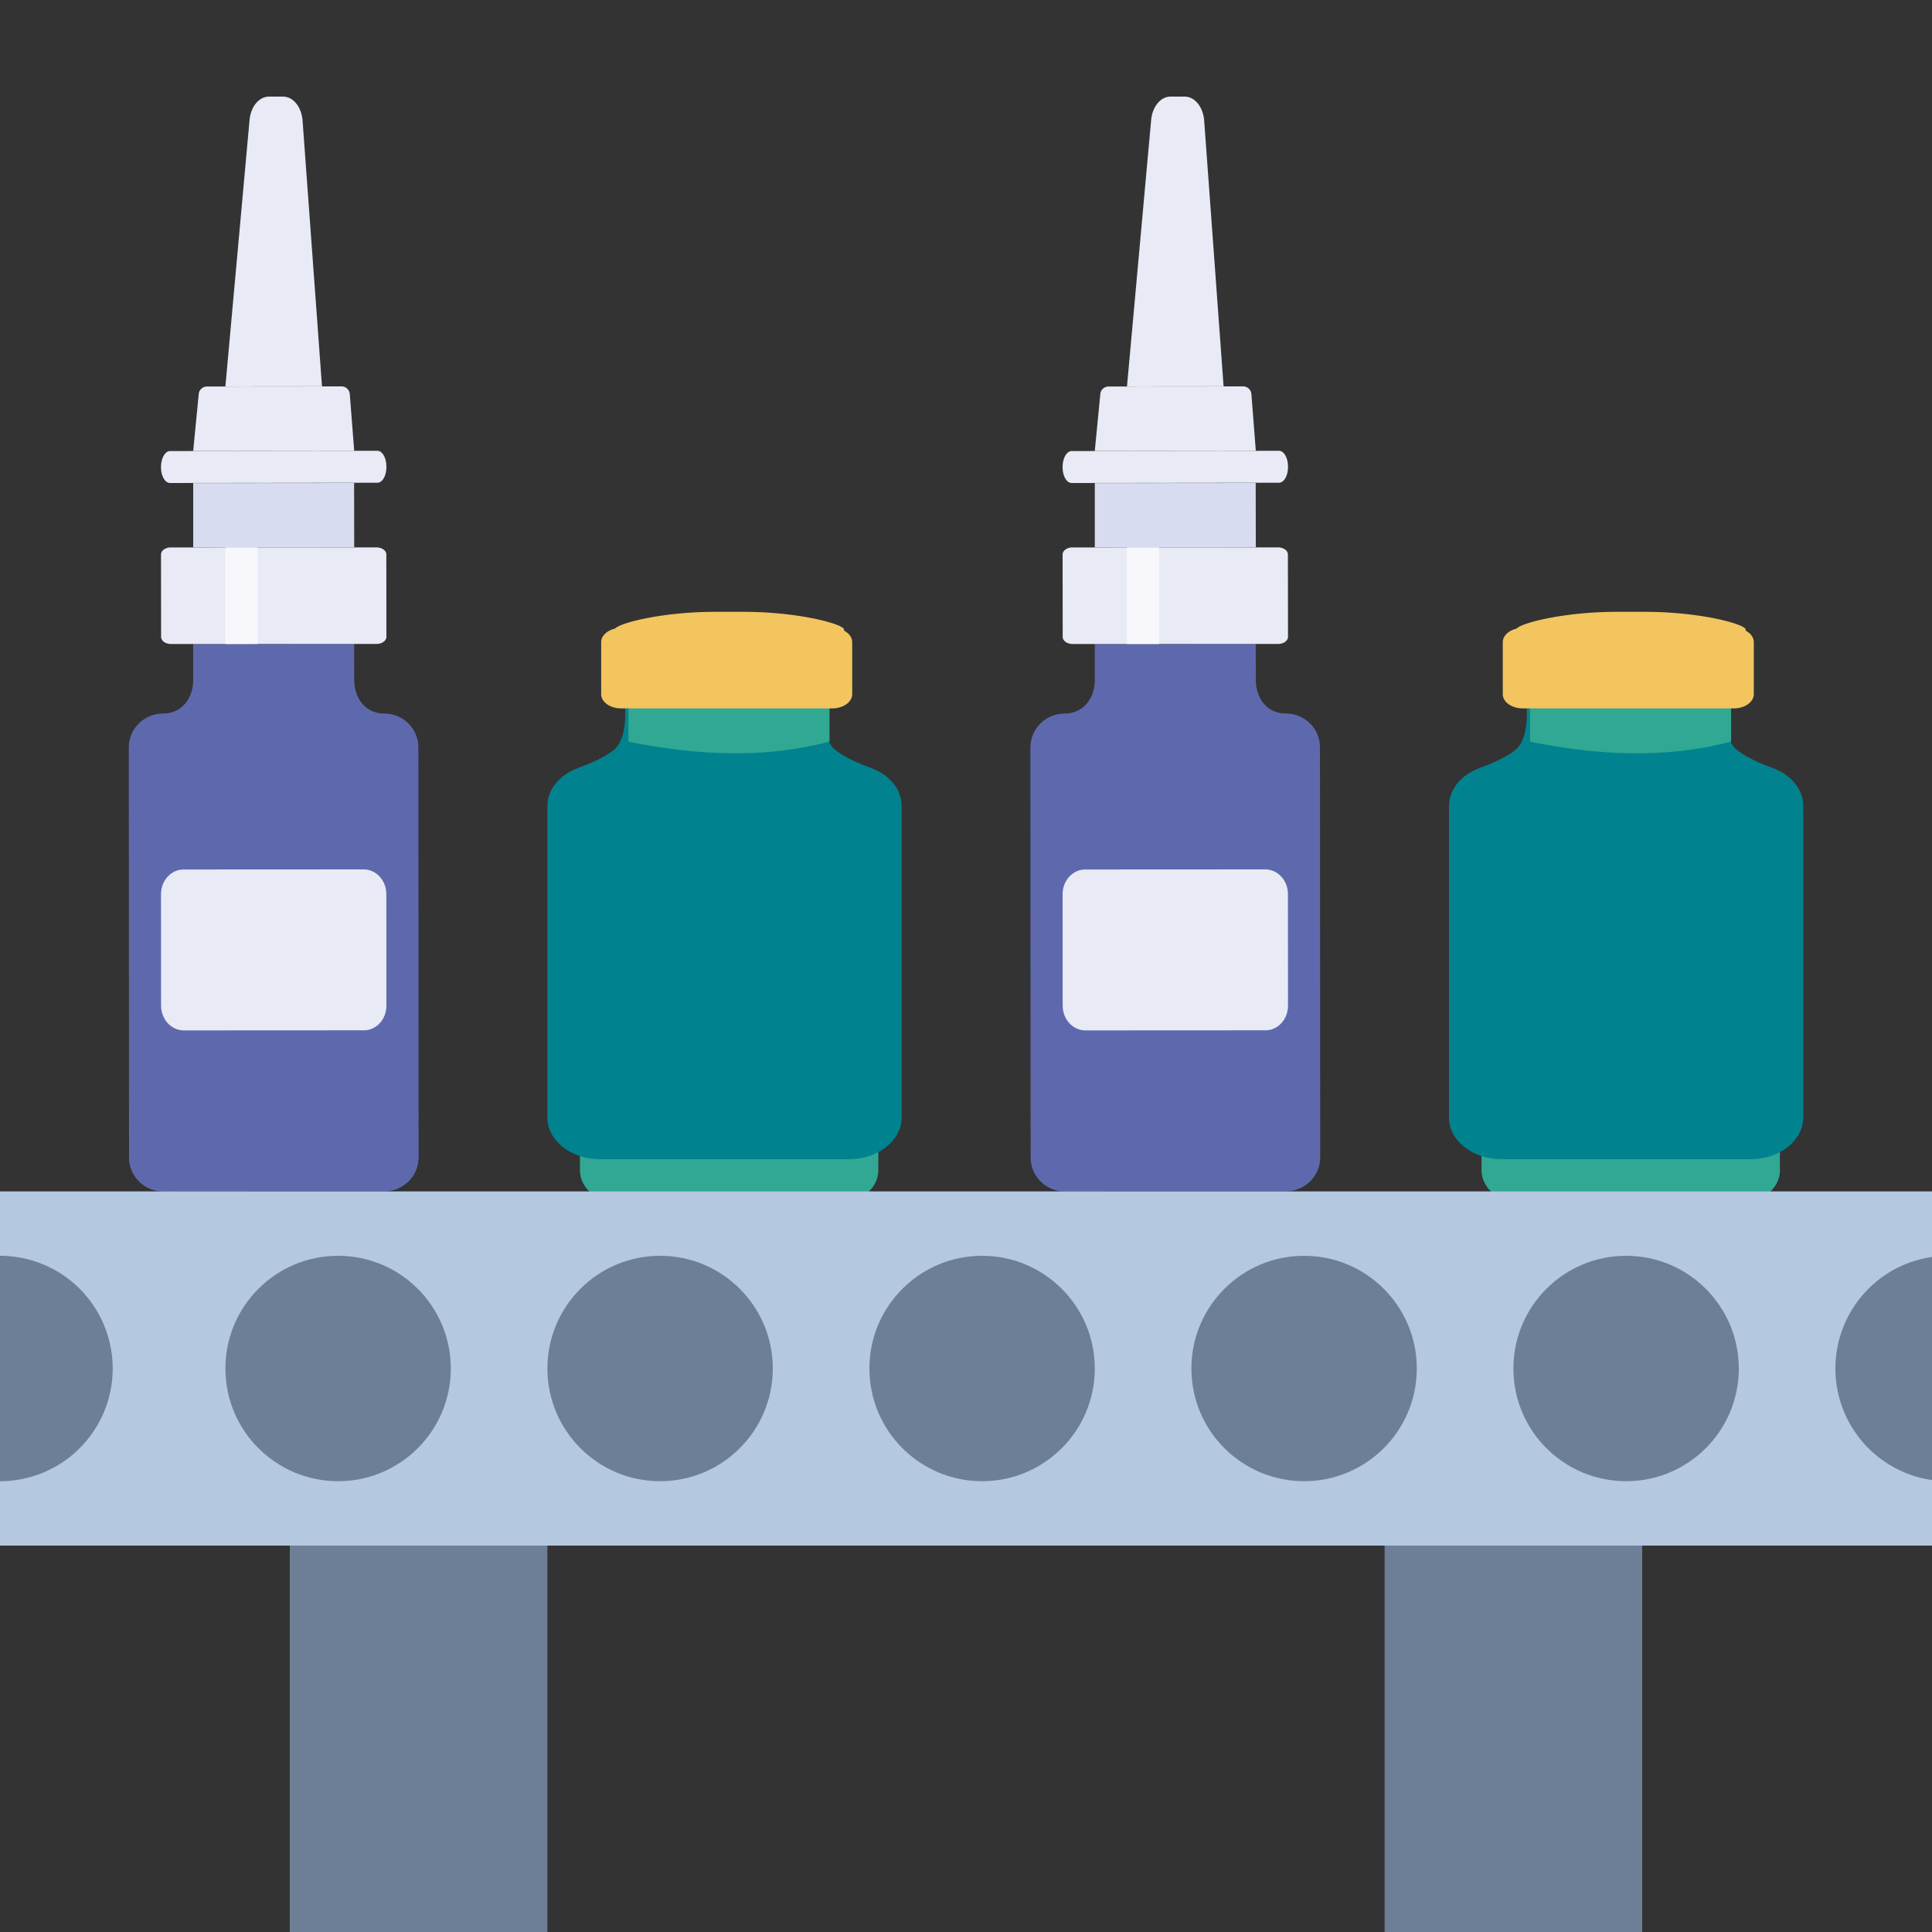<svg width="60" height="60" viewBox="0 0 60 60" fill="none" xmlns="http://www.w3.org/2000/svg"><rect x="0" y="0" width="60" height="60" fill="#333333" stroke="none"/><g clip-path="url(#clip0)"><path d="M25.986 37.376h-6.685c-.713 0-1.29-.457-1.29-1.024v-.686h9.266v.686c0 .567-.578 1.024-1.29 1.024z" fill="#31A893"/><path d="M27.042 23.848h.01s-.76-.25-1.145-.588c-.382-.338-.319-1.26-.319-1.26h-6.173s.065.922-.32 1.26c-.382.339-1.145.588-1.145.588h.012c-.567.203-.962.654-.962 1.18v9.678c0 .714.73 1.294 1.63 1.294h7.74c.9 0 1.63-.58 1.63-1.294v-9.678c.003-.526-.392-.977-.958-1.18z" fill="#00838F"/><path d="M25.761 23.033c-2.047.535-4.136.428-6.244 0v-1.287h6.244v1.287z" fill="#31A893"/><path fill-rule="evenodd" clip-rule="evenodd" d="M19.098 19.522c.15-.18 1.487-.522 3.116-.522h.873c1.726 0 3.127.386 3.127.553v.033c.153.08.252.209.252.354v1.62c0 .242-.278.44-.62.44H19.29c-.342 0-.62-.197-.62-.44v-1.62c0-.194.179-.36.427-.418z" fill="#F3C55E"/><path d="M11 21.108L10.998 20 6 20.002v1.109c.002.58-.357 1.05-.942 1.05S4 22.633 4 23.214l.007 12.736c0 .58.474 1.051 1.058 1.051l6.877-.005c.585 0 1.058-.472 1.058-1.05l-.007-12.737c0-.58-.474-1.05-1.058-1.05-.585.002-.935-.469-.935-1.05z" fill="#5E69AD"/><path d="M6 14l5-.003-.137-1.761a.259.259 0 00-.26-.236l-4.17.003c-.137 0-.248.1-.261.23L6 14zm5.72.992L5.28 15c-.154 0-.282-.22-.28-.496 0-.272.126-.496.28-.496L11.72 14c.154 0 .282.22.28.496.002.276-.123.496-.28.496zm-.026 5.006L5.311 20c-.171 0-.308-.098-.308-.22L5 17.222c0-.123.137-.221.305-.221L11.69 17c.171 0 .308.098.308.219L12 19.775c0 .125-.137.223-.306.223z" fill="#E8EAF6"/><path d="M11 16.997L6 17v-1.996L10.997 15 11 16.997z" fill="#D8DCF0"/><path d="M6.798 20.103H6.71h.088zm.841-3.84h-.464.464z" fill="#F3F5FB"/><path d="M8.25 14.913H7.127 8.25zm-1.545.002h-.611.61z" fill="#E9EBF7"/><path d="M8.142 14.913l-1.933.002h.918l1.015-.002z" fill="#D0D6ED"/><path d="M7.64 14.913l-.513.002h-.422.002l.932-.002z" fill="#F3F5FB"/><path d="M7.64 14.038l-.935.002.467-.002h.467z" fill="#E5E9F6"/><path d="M7.666 16.264h-.353.353zm.242-.894h-.595.595z" fill="#E8ECF7"/><path d="M7.008 12l2.977-.003L10 12l-.602-8.236C9.373 3.332 9.11 3 8.792 3H8.35c-.312 0-.573.325-.602.748L7 11.998l.008.002z" fill="#E8EAF6"/><path d="M8.73 11.173l-1.189.003 1.188-.003z" fill="#EFF0F9"/><path d="M8 20H7v-3h1v3z" fill="#F8F8FC"/><path d="M11.3 31.997L5.707 32c-.388 0-.702-.342-.705-.766L5 27.769c0-.424.314-.766.703-.766L11.295 27c.386 0 .703.342.703.766L12 31.23c.002.424-.312.768-.7.768z" fill="#E8EAF6"/><path d="M53.986 37.376h-6.685c-.713 0-1.29-.457-1.29-1.024v-.686h9.266v.686c0 .567-.578 1.024-1.29 1.024z" fill="#31A893"/><path d="M55.042 23.848h.01s-.76-.25-1.145-.588c-.382-.338-.319-1.26-.319-1.26h-6.173s.065.922-.32 1.26c-.382.339-1.145.588-1.145.588h.012c-.567.203-.962.654-.962 1.18v9.678c0 .714.73 1.294 1.63 1.294h7.74c.9 0 1.63-.58 1.63-1.294v-9.678c.003-.526-.392-.977-.958-1.18z" fill="#00838F"/><path d="M53.761 23.033c-2.047.535-4.136.428-6.244 0v-1.287h6.244v1.287z" fill="#31A893"/><path fill-rule="evenodd" clip-rule="evenodd" d="M47.098 19.522c.15-.18 1.487-.522 3.116-.522h.873c1.726 0 3.127.386 3.127.553v.033c.153.08.252.209.252.354v1.62c0 .242-.278.44-.62.44h-6.554c-.343 0-.622-.197-.622-.44v-1.62c0-.194.18-.36.428-.418z" fill="#F3C55E"/><path d="M39 21.108L38.998 20 34 20.002v1.109c.002.58-.358 1.05-.942 1.05-.585 0-1.058.471-1.058 1.052l.007 12.736c0 .58.474 1.051 1.058 1.051l6.877-.005c.585 0 1.058-.472 1.058-1.05l-.007-12.737c0-.58-.474-1.05-1.058-1.05-.585.002-.935-.469-.935-1.05z" fill="#5E69AD"/><path d="M34 14l5-.003-.137-1.761a.259.259 0 00-.26-.236l-4.17.003c-.138 0-.248.1-.261.23L34 14zm5.72.992L33.28 15c-.154 0-.282-.22-.28-.496 0-.272.126-.496.28-.496L39.72 14c.154 0 .282.22.28.496.002.276-.123.496-.28.496zm-.026 5.006L33.311 20c-.171 0-.308-.098-.308-.22L33 17.222c0-.123.137-.221.306-.221L39.689 17c.171 0 .308.098.308.219L40 19.775c0 .125-.137.223-.306.223z" fill="#E8EAF6"/><path d="M39 16.997L34 17v-1.996L38.997 15 39 16.997z" fill="#D8DCF0"/><path d="M34.798 20.103h-.088.088zm.841-3.84h-.465.466z" fill="#F3F5FB"/><path d="M36.25 14.913h-1.123 1.123zm-1.545.002h-.611.61z" fill="#E9EBF7"/><path d="M36.142 14.913l-1.933.002h.918l1.015-.002z" fill="#D0D6ED"/><path d="M35.64 14.913l-.513.002h-.422.002l.932-.002z" fill="#F3F5FB"/><path d="M35.64 14.038l-.935.002.467-.002h.467z" fill="#E5E9F6"/><path d="M35.666 16.264h-.352.352zm.242-.894h-.595.595z" fill="#E8ECF7"/><path d="M35.008 12l2.977-.003L38 12l-.602-8.236C37.373 3.332 37.11 3 36.792 3h-.442c-.312 0-.573.325-.602.748L35 11.998l.008.002z" fill="#E8EAF6"/><path d="M36.73 11.173l-1.189.003 1.188-.003z" fill="#EFF0F9"/><path d="M36 20h-1v-3h1v3z" fill="#F8F8FC"/><path d="M39.3 31.997L33.707 32c-.389 0-.702-.342-.705-.766L33 27.769c0-.424.314-.766.703-.766L39.295 27c.386 0 .703.342.703.766L40 31.23c.002.424-.312.768-.7.768z" fill="#E8EAF6"/><path fill="#B4C8E0" d="M0 37h60v11H0z"/><path fill="#6D7F97" d="M9 48h8v12H9zm34 0h8v12h-8zM3.5 42.5A3.5 3.5 0 010 46v-7a3.5 3.5 0 013.5 3.5zm53.5 0a3.5 3.5 0 013.5-3.5v7a3.5 3.5 0 01-3.5-3.5z"/><circle cx="10.5" cy="42.5" r="3.5" fill="#6D7F97"/><circle cx="20.5" cy="42.5" r="3.5" fill="#6D7F97"/><circle cx="30.5" cy="42.5" r="3.5" fill="#6D7F97"/><circle cx="40.5" cy="42.5" r="3.5" fill="#6D7F97"/><circle cx="50.5" cy="42.5" r="3.5" fill="#6D7F97"/></g><defs><clipPath id="clip0"><path fill="#fff" d="M0 0h60v60H0z"/></clipPath></defs></svg>